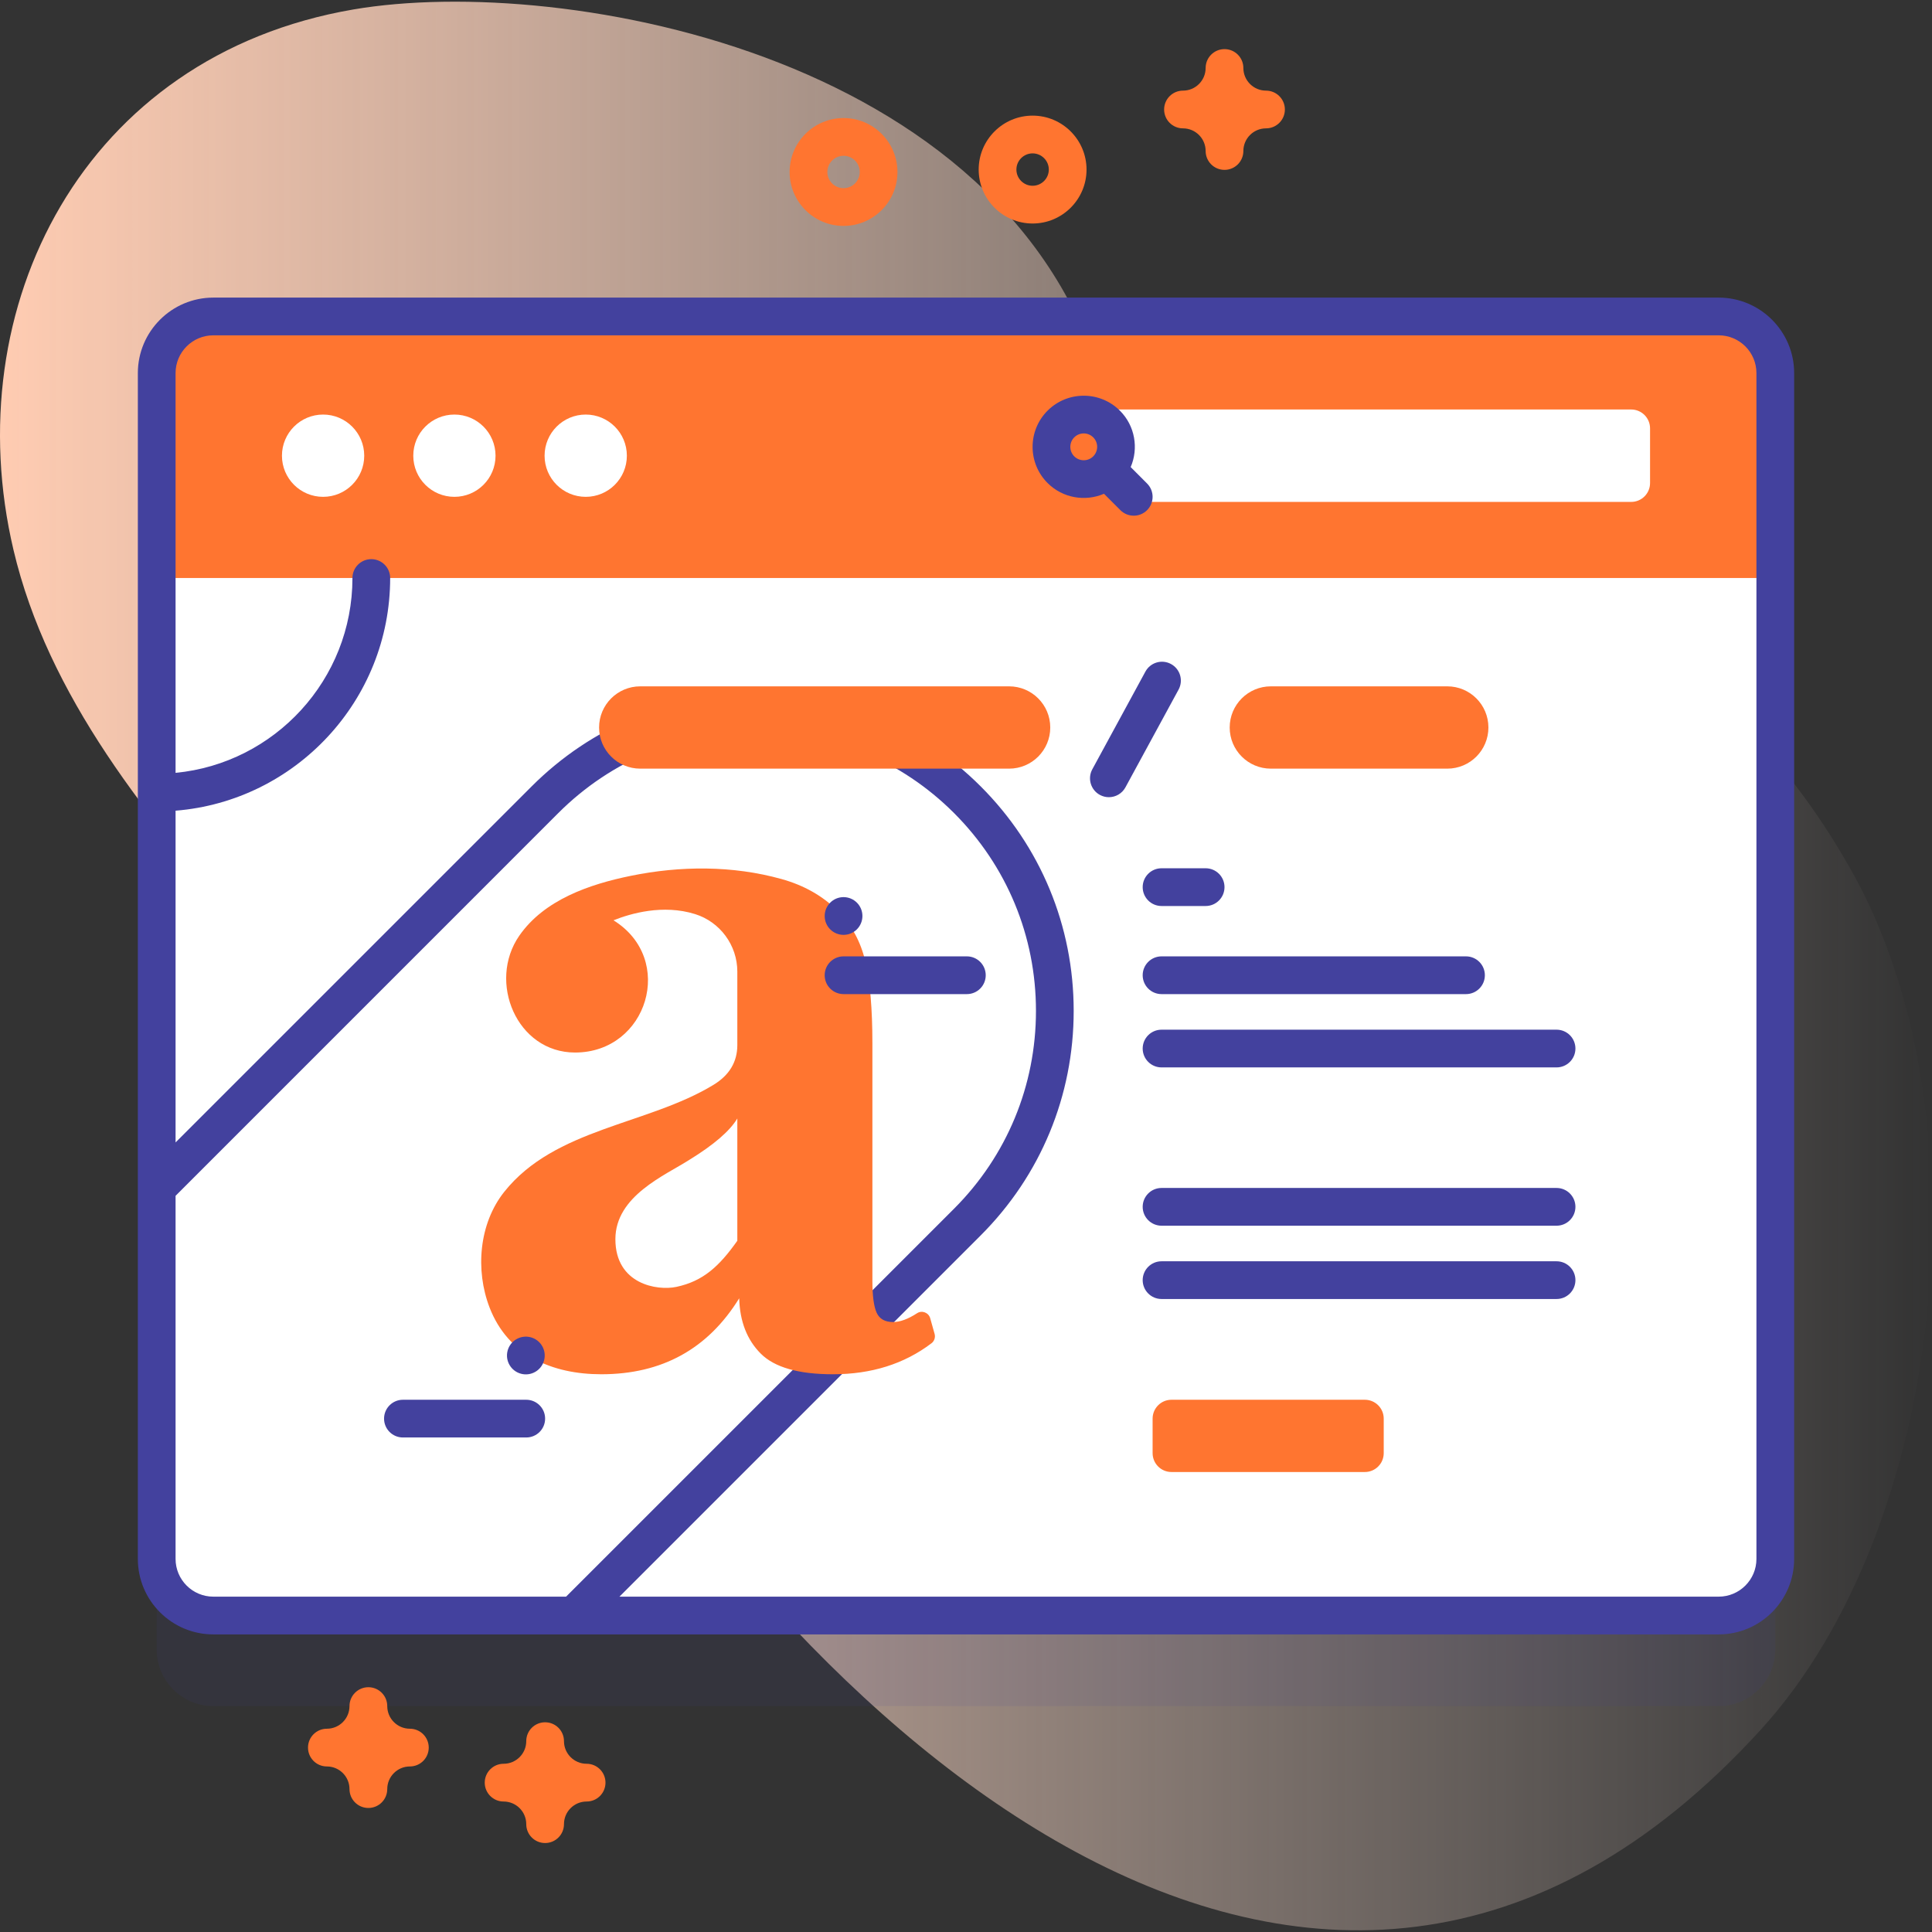 <svg width="80" height="80" viewBox="0 0 80 80" fill="none" xmlns="http://www.w3.org/2000/svg">
<rect x="0" y="0" width="80" height="80" fill="#333333" stroke="none"/>
<g clip-path="url(#clip0)">
<path d="M14.638 0.391C23.335 -1.097 42.497 2.294 45.888 16.799C48.143 26.444 48.077 34.311 53.767 34.459C57.153 34.547 58.919 27.535 63.594 26.959C69.695 26.206 73.929 31.286 76.572 35.886C82.385 46.007 80.567 63.217 72.922 71.61C54.409 91.936 32.423 70.68 23.023 54.062C16.994 43.404 3.392 34.788 0.559 22.773C-1.812 12.714 3.45 2.304 14.638 0.391Z" fill="url(#paint0_linear)"/>
<path opacity="0.1" d="M71.167 70.646H8.833C7.538 70.646 6.489 69.596 6.489 68.302V19.198C6.489 17.903 7.538 16.854 8.833 16.854H71.167C72.462 16.854 73.511 17.903 73.511 19.198V68.302C73.511 69.596 72.462 70.646 71.167 70.646Z" fill="#43419E"/>
<path d="M73.511 15.448V64.552C73.511 65.847 72.461 66.895 71.167 66.895H8.833C7.539 66.895 6.489 65.847 6.489 64.552V15.448C6.489 14.153 7.539 13.105 8.833 13.105H71.167C72.461 13.105 73.511 14.153 73.511 15.448Z" fill="white"/>
<path d="M15.375 23.934C15.375 28.842 11.397 32.822 6.489 32.822V23.934H15.375Z" fill="white"/>
<path d="M40.056 50.603L23.764 66.895H8.833C7.538 66.895 6.489 65.846 6.489 64.551V49.192L22.567 33.114C27.396 28.285 35.227 28.285 40.056 33.114C44.885 37.944 44.885 45.774 40.056 50.603Z" fill="white"/>
<path d="M73.511 23.934V15.448C73.511 14.153 72.462 13.104 71.167 13.104H8.833C7.538 13.104 6.489 14.153 6.489 15.448V23.934H73.511Z" fill="#FF7530"/>
<path d="M71.167 12.323H8.833C7.11 12.323 5.708 13.725 5.708 15.448V49.192V64.551V64.552C5.708 66.275 7.11 67.677 8.833 67.677H71.167C72.89 67.677 74.292 66.275 74.292 64.552V15.448C74.292 13.725 72.89 12.323 71.167 12.323V12.323ZM8.833 66.114C7.971 66.114 7.27 65.413 7.27 64.551V49.516L23.119 33.666C25.308 31.478 28.217 30.273 31.311 30.273C34.406 30.273 37.315 31.478 39.504 33.666C41.692 35.855 42.897 38.764 42.897 41.859C42.897 44.953 41.692 47.862 39.504 50.051L23.44 66.114H8.833ZM72.73 64.552C72.73 65.413 72.029 66.114 71.167 66.114H25.65L40.608 51.156C43.092 48.672 44.459 45.371 44.459 41.859C44.459 38.347 43.092 35.045 40.608 32.562C38.125 30.078 34.823 28.711 31.311 28.711C27.8 28.711 24.498 30.079 22.015 32.562L7.27 47.306V33.569C12.236 33.169 16.156 29.002 16.156 23.934C16.156 23.503 15.806 23.153 15.375 23.153C14.944 23.153 14.594 23.503 14.594 23.934C14.594 28.14 11.374 31.608 7.27 32.002V15.448C7.27 14.586 7.971 13.885 8.833 13.885H71.167C72.029 13.885 72.73 14.586 72.73 15.448V64.552Z" fill="#43419E"/>
<path d="M13.379 20.573C14.319 20.573 15.082 19.811 15.082 18.87C15.082 17.929 14.319 17.166 13.379 17.166C12.438 17.166 11.675 17.929 11.675 18.87C11.675 19.811 12.438 20.573 13.379 20.573Z" fill="white"/>
<path d="M18.816 20.573C19.757 20.573 20.519 19.811 20.519 18.87C20.519 17.929 19.757 17.166 18.816 17.166C17.875 17.166 17.113 17.929 17.113 18.87C17.113 19.811 17.875 20.573 18.816 20.573Z" fill="white"/>
<path d="M24.254 20.573C25.194 20.573 25.957 19.811 25.957 18.87C25.957 17.929 25.194 17.166 24.254 17.166C23.313 17.166 22.55 17.929 22.55 18.87C22.55 19.811 23.313 20.573 24.254 20.573Z" fill="white"/>
<path d="M67.543 20.783H46.269V16.956H67.543C67.975 16.956 68.325 17.306 68.325 17.737V20.002C68.325 20.434 67.975 20.783 67.543 20.783Z" fill="white"/>
<path d="M46.373 17.005C45.547 16.179 44.203 16.179 43.377 17.005C42.551 17.831 42.551 19.174 43.377 20C44.008 20.631 44.94 20.779 45.714 20.446L46.393 21.125C46.698 21.43 47.193 21.43 47.498 21.125C47.803 20.82 47.803 20.326 47.498 20.021L46.819 19.341C47.151 18.568 47.004 17.635 46.373 17.005V17.005ZM44.482 18.11C44.699 17.893 45.052 17.893 45.268 18.11C45.485 18.326 45.485 18.679 45.268 18.896C45.052 19.112 44.699 19.112 44.482 18.896C44.266 18.679 44.266 18.326 44.482 18.11Z" fill="#43419E"/>
<path d="M38.518 54.586C38.452 54.352 38.178 54.245 37.975 54.377C37.6 54.621 37.268 54.743 36.979 54.743C36.642 54.743 36.416 54.614 36.299 54.355C36.182 54.096 36.124 53.656 36.124 53.034V43.195C36.124 41.771 36.027 40.645 35.833 39.816C35.639 38.987 35.257 38.288 34.687 37.718C34.066 37.097 33.289 36.657 32.357 36.398C30.333 35.835 28.171 35.847 26.121 36.266C24.419 36.613 22.535 37.254 21.501 38.748C20.182 40.654 21.395 43.583 23.812 43.583C26.816 43.583 27.996 39.714 25.404 38.108C26.109 37.825 27.452 37.434 28.783 37.851C29.818 38.175 30.529 39.142 30.531 40.227V40.243V43.273C30.531 43.972 30.201 44.522 29.541 44.923C26.81 46.583 22.983 46.71 20.88 49.351C19.834 50.664 19.673 52.591 20.273 54.144C21.039 56.127 22.869 56.905 24.9 56.905C27.411 56.905 29.314 55.857 30.609 53.759C30.634 54.718 30.933 55.482 31.502 56.051C32.072 56.621 33.069 56.905 34.493 56.905C36.082 56.905 37.441 56.478 38.569 55.623C38.688 55.533 38.74 55.379 38.7 55.235L38.518 54.586ZM30.531 51.377C29.78 52.439 29.113 53.052 28.007 53.287C27.216 53.456 25.482 53.179 25.482 51.312C25.482 49.519 27.541 48.67 28.55 48.023C29.56 47.401 30.221 46.832 30.531 46.314V51.377H30.531Z" fill="#FF7530"/>
<path d="M41.785 31.828H26.511C25.57 31.828 24.807 31.065 24.807 30.124C24.807 29.183 25.57 28.42 26.511 28.42H41.785C42.726 28.42 43.489 29.183 43.489 30.124C43.489 31.065 42.726 31.828 41.785 31.828Z" fill="#FF7530"/>
<path d="M59.929 31.828H52.623C51.682 31.828 50.919 31.065 50.919 30.124C50.919 29.183 51.682 28.42 52.623 28.42H59.929C60.87 28.42 61.632 29.183 61.632 30.124C61.632 31.065 60.87 31.828 59.929 31.828Z" fill="#FF7530"/>
<path d="M45.915 33.01C45.789 33.01 45.662 32.979 45.543 32.915C45.164 32.709 45.024 32.234 45.23 31.855L47.429 27.809C47.635 27.43 48.11 27.289 48.489 27.496C48.868 27.701 49.008 28.176 48.802 28.555L46.602 32.602C46.461 32.862 46.193 33.01 45.915 33.01Z" fill="#43419E"/>
<path d="M64.454 42.637H48.097C47.666 42.637 47.316 42.986 47.316 43.418C47.316 43.849 47.666 44.199 48.097 44.199H64.454C64.885 44.199 65.235 43.849 65.235 43.418C65.235 42.986 64.885 42.637 64.454 42.637Z" fill="#43419E"/>
<path d="M60.704 39.601H48.097C47.666 39.601 47.316 39.951 47.316 40.382C47.316 40.814 47.666 41.164 48.097 41.164H60.704C61.135 41.164 61.485 40.814 61.485 40.382C61.485 39.951 61.135 39.601 60.704 39.601V39.601Z" fill="#43419E"/>
<path d="M49.923 35.953H48.097C47.666 35.953 47.316 36.303 47.316 36.734C47.316 37.166 47.666 37.516 48.097 37.516H49.923C50.354 37.516 50.704 37.166 50.704 36.734C50.704 36.303 50.354 35.953 49.923 35.953Z" fill="#43419E"/>
<path d="M21.79 57.961H16.684C16.253 57.961 15.903 58.311 15.903 58.742C15.903 59.174 16.253 59.523 16.684 59.523H21.79C22.222 59.523 22.572 59.174 22.572 58.742C22.572 58.311 22.222 57.961 21.79 57.961Z" fill="#43419E"/>
<path d="M40.036 39.601H34.929C34.498 39.601 34.148 39.951 34.148 40.382C34.148 40.814 34.498 41.164 34.929 41.164H40.036C40.467 41.164 40.817 40.814 40.817 40.382C40.817 39.951 40.467 39.601 40.036 39.601V39.601Z" fill="#43419E"/>
<path d="M64.454 52.227H48.097C47.666 52.227 47.316 52.577 47.316 53.008C47.316 53.439 47.666 53.789 48.097 53.789H64.454C64.885 53.789 65.235 53.439 65.235 53.008C65.235 52.576 64.885 52.227 64.454 52.227Z" fill="#43419E"/>
<path d="M64.454 49.191H48.097C47.666 49.191 47.316 49.541 47.316 49.972C47.316 50.404 47.666 50.754 48.097 50.754H64.454C64.885 50.754 65.235 50.404 65.235 49.972C65.235 49.541 64.885 49.191 64.454 49.191Z" fill="#43419E"/>
<path d="M56.515 60.953H48.508C48.077 60.953 47.727 60.603 47.727 60.171V58.742C47.727 58.311 48.077 57.961 48.508 57.961H56.515C56.947 57.961 57.297 58.311 57.297 58.742V60.171C57.297 60.603 56.947 60.953 56.515 60.953Z" fill="#FF7530"/>
<path d="M34.929 38.711C35.361 38.711 35.711 38.361 35.711 37.929C35.711 37.498 35.361 37.148 34.929 37.148C34.498 37.148 34.148 37.498 34.148 37.929C34.148 38.361 34.498 38.711 34.929 38.711Z" fill="#43419E"/>
<path d="M22.546 56.253C22.614 55.827 22.325 55.426 21.899 55.357C21.473 55.289 21.072 55.578 21.003 56.004C20.934 56.431 21.224 56.831 21.65 56.9C22.076 56.969 22.477 56.679 22.546 56.253Z" fill="#43419E"/>
<path d="M42.758 9.255C41.527 9.255 40.525 8.253 40.525 7.021C40.525 5.79 41.527 4.788 42.758 4.788C43.989 4.788 44.991 5.79 44.991 7.021C44.991 8.253 43.989 9.255 42.758 9.255ZM42.758 6.351C42.388 6.351 42.087 6.652 42.087 7.021C42.087 7.391 42.388 7.692 42.758 7.692C43.128 7.692 43.429 7.391 43.429 7.021C43.429 6.652 43.128 6.351 42.758 6.351Z" fill="#FF7530"/>
<path d="M34.929 9.355C33.698 9.355 32.696 8.353 32.696 7.122C32.696 5.89 33.698 4.888 34.929 4.888C36.161 4.888 37.162 5.89 37.162 7.122C37.163 8.353 36.161 9.355 34.929 9.355V9.355ZM34.929 6.451C34.56 6.451 34.259 6.752 34.259 7.122C34.259 7.491 34.56 7.792 34.929 7.792C35.299 7.792 35.6 7.491 35.6 7.122C35.6 6.752 35.299 6.451 34.929 6.451V6.451Z" fill="#FF7530"/>
<path d="M15.254 74.864C14.822 74.864 14.472 74.514 14.472 74.083C14.472 73.566 14.052 73.145 13.535 73.145C13.103 73.145 12.754 72.796 12.754 72.364C12.754 71.932 13.103 71.583 13.535 71.583C14.052 71.583 14.472 71.162 14.472 70.645C14.472 70.214 14.822 69.864 15.254 69.864C15.685 69.864 16.035 70.214 16.035 70.645C16.035 71.162 16.455 71.583 16.972 71.583C17.404 71.583 17.753 71.932 17.753 72.364C17.753 72.796 17.404 73.145 16.972 73.145C16.455 73.145 16.035 73.566 16.035 74.083C16.035 74.514 15.685 74.864 15.254 74.864Z" fill="#FF7530"/>
<path d="M50.704 7.034C50.272 7.034 49.923 6.684 49.923 6.253C49.923 5.736 49.502 5.315 48.985 5.315C48.554 5.315 48.204 4.966 48.204 4.534C48.204 4.102 48.554 3.753 48.985 3.753C49.502 3.753 49.923 3.332 49.923 2.815C49.923 2.384 50.272 2.034 50.704 2.034C51.136 2.034 51.485 2.384 51.485 2.815C51.485 3.332 51.906 3.753 52.423 3.753C52.854 3.753 53.204 4.102 53.204 4.534C53.204 4.966 52.854 5.315 52.423 5.315C51.906 5.315 51.485 5.736 51.485 6.253C51.485 6.684 51.136 7.034 50.704 7.034Z" fill="#FF7530"/>
<path d="M22.572 76.316C22.14 76.316 21.791 75.966 21.791 75.534C21.791 75.017 21.37 74.597 20.853 74.597C20.422 74.597 20.072 74.247 20.072 73.816C20.072 73.384 20.422 73.034 20.853 73.034C21.37 73.034 21.791 72.614 21.791 72.097C21.791 71.665 22.14 71.316 22.572 71.316C23.003 71.316 23.353 71.665 23.353 72.097C23.353 72.614 23.773 73.034 24.291 73.034C24.722 73.034 25.072 73.384 25.072 73.816C25.072 74.247 24.722 74.597 24.291 74.597C23.773 74.597 23.353 75.017 23.353 75.534C23.353 75.966 23.003 76.316 22.572 76.316Z" fill="#FF7530"/>
</g>
<defs>
<linearGradient id="paint0_linear" x1="80" y1="40" x2="0" y2="40" gradientUnits="userSpaceOnUse">
<stop stop-color="#FFECE2" stop-opacity="0"/>
<stop offset="1" stop-color="#FFCCB2"/>
</linearGradient>
<clipPath id="clip0">
<rect width="80" height="80" fill="white"/>
</clipPath>
</defs>
</svg>
